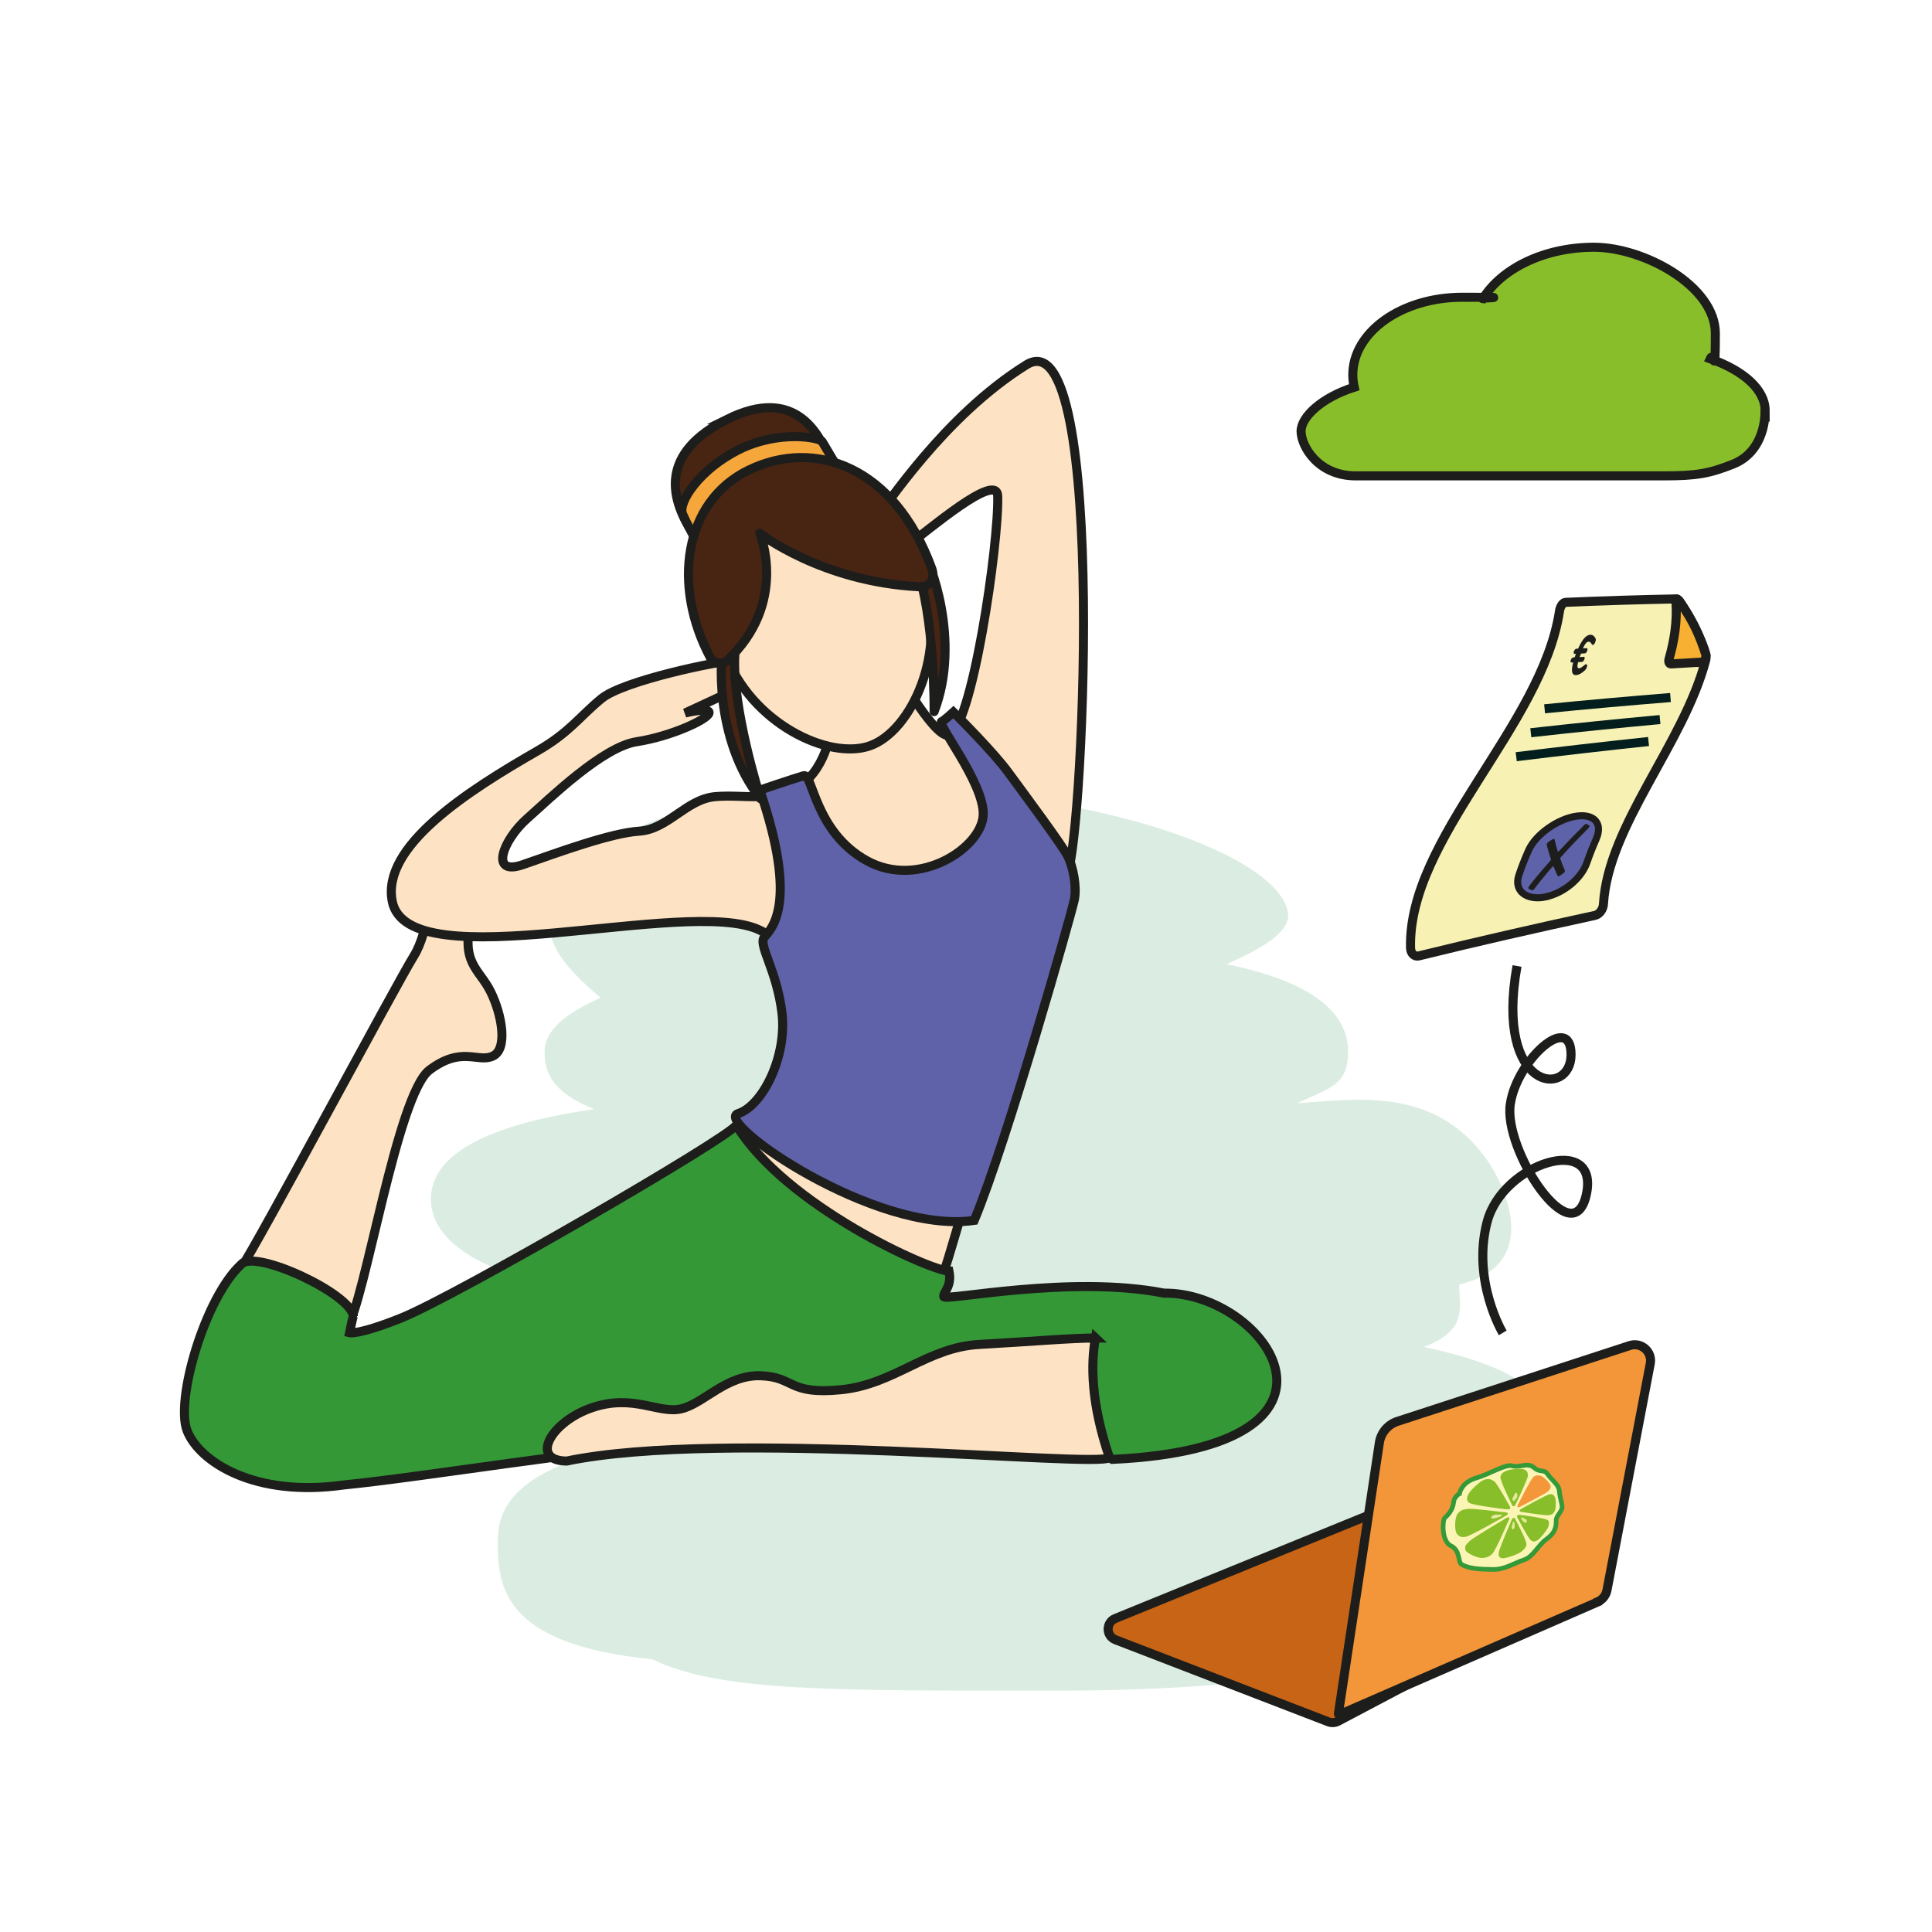 <?xml version="1.0" encoding="UTF-8"?>
<svg id="Calque_1" xmlns="http://www.w3.org/2000/svg" version="1.1" xmlns:xlink="http://www.w3.org/1999/xlink" viewBox="0 0 1920 1920">
  <!-- Generator: Adobe Illustrator 29.8.2, SVG Export Plug-In . SVG Version: 2.1.1 Build 3)  -->
  <defs>
    <style>
      .st0 {
        stroke: #031e1c;
      }

      .st0, .st1, .st2, .st3, .st4, .st5, .st6, .st7, .st8, .st9, .st10, .st11, .st12 {
        stroke-miterlimit: 10;
      }

      .st0, .st1, .st2, .st3, .st4, .st5, .st8, .st13, .st9, .st10, .st11, .st14, .st12 {
        stroke-width: 9px;
      }

      .st0, .st2 {
        fill: #f7f2b4;
      }

      .st1 {
        fill: #fde3c3;
      }

      .st1, .st3, .st4, .st8, .st13, .st9, .st10, .st11, .st14, .st12 {
        stroke: #1d1d1b;
      }

      .st15 {
        fill: #dbede2;
      }

      .st16 {
        isolation: isolate;
        opacity: .8;
      }

      .st16, .st6 {
        fill: #fbf5b5;
      }

      .st2, .st5, .st7 {
        stroke: #1d1e1c;
      }

      .st17, .st8 {
        fill: #89be2b;
      }

      .st3, .st18 {
        fill: none;
      }

      .st4 {
        fill: #c76416;
      }

      .st19 {
        clip-path: url(#clippath-1);
      }

      .st5 {
        fill: #f7b032;
      }

      .st6 {
        stroke: #349937;
        stroke-width: 4.6px;
      }

      .st20 {
        clip-path: url(#clippath-3);
      }

      .st7 {
        fill: #5e62a9;
        stroke-width: 7px;
      }

      .st13, .st9 {
        fill: #482413;
      }

      .st13, .st14 {
        stroke-linejoin: round;
      }

      .st10 {
        fill: #f39639;
      }

      .st21 {
        clip-path: url(#clippath-2);
      }

      .st11 {
        fill: #5f62a9;
      }

      .st22 {
        fill: #1d1e1c;
      }

      .st14 {
        fill: #f6a73c;
      }

      .st23 {
        clip-path: url(#clippath);
      }

      .st24 {
        opacity: 1;
      }

      .st25 {
        fill: #f4973a;
      }

      .st12 {
        fill: #349837;
      }
    </style>
    <clipPath id="clippath">
      <path class="st18" d="M1502.1,1494.5s-11.6-23.3-11-26.8c.6-3.5,3.3-5,6.5-6.3,3.1-1.3,14.9-2.5,17.7-.8,2.8,1.7,3,3,3.1,6s-11.7,27.4-11.7,27.4c-1.3,3.5-3.4,4.2-4.6.5h0Z"/>
    </clipPath>
    <clipPath id="clippath-1">
      <path class="st18" d="M1511.8,1505.6s24.5,3.2,26.4,5.1c1.9,1.8,1.3,4.1.4,6.8-.9,2.7-8,11.9-11.2,13.5-3.3,1.6-4.3.9-6.4-.6s-12.6-21.3-12.6-21.3c-1.8-2.6-.6-4.4,3.4-3.4Z"/>
    </clipPath>
    <clipPath id="clippath-2">
      <path class="st18" d="M1506.4,1510.7s11,20.7,10.6,24.1c-.5,3.4-2.8,5.5-5.6,7.6-2.9,2.2-15.6,6.9-18.9,6.1-3.4-.9-3.3-2.5-3-5.9.3-3.4,12.3-31,12.3-31,1.3-3.6,3.3-4.5,4.7-.8h0Z"/>
    </clipPath>
    <clipPath id="clippath-3">
      <path class="st18" d="M1494.9,1507.2s-33.3,19.3-38.4,20.1c-5.3.9-7.4-1.1-9.1-3.8-1.8-2.7-2-15.5,1.3-19.3,3.2-3.8,5.5-4.1,10.4-4.7,4.7-.6,36.3,3.4,36.3,3.4,4,.2,4.4,1.9-.4,4.2Z"/>
    </clipPath>
  </defs>
  <path class="st15" d="M1415.3,1338.6c89.5,19.3,121.3,44.5,121.3,77.3s-26.5,63.3-108.7,82.6c48.2,17.4,51.7,73,39.8,93.2-34,58.1-194.1,88.4-414.6,88.4s-337.3,1.8-404.8-31.1c-150.6-15-153.6-73.6-153.6-118.4s37.2-68.5,96.7-86.8c-93.7-19.2-139.4-46.3-139.4-80s37.4-62.3,119.8-81.5c-105.8-18.9-143.6-54.4-143.6-90.6s37.3-71.6,162.3-89.4c-41.2-16.5-49.3-35.8-49.3-57.1s20.4-37.9,55.8-53.6c-35.9-30.1-60.9-59-46.2-89.7,26.1-54.4,78.4-109.5,294.5-117,220.4-7.6,423.3,60.4,434.6,121.5,3.6,19.3-25.4,36.1-60.9,51.8,93.8,19.2,120.7,53.2,120.7,86.9s-18.4,36.1-50.7,51.3c59-3.9,135.1-16.9,187.3,54.2,19.3,26.4,57.2,106.6-26.1,125.9-.4,22.1,9.7,45.1-35,62Z"/>
  <g id="femme">
    <g id="ordinateur">
      <path class="st4" d="M1555.2,1591.5l-225.5,119.1c-2.9,1.5-6.4,1.7-9.4.6l-211.7-81.6c-9.7-3.7-9.8-17.3-.2-21.2l249.9-101.8c2.6-1,5.4-1.1,8-.2l187.3,64.3c9.5,3.3,10.5,16.2,1.6,20.9Z"/>
      <path class="st10" d="M1587.8,1592l-256.6,111.9c-.6.3-1.2-.2-1.1-.9l40.7-269.2c1.5-10.1,8.7-18.4,18.4-21.4l230.7-75.3c11.4-3.5,22.4,6.4,20.1,18.1l-43,225.1c-1,5.1-4.4,9.5-9.2,11.5Z"/>
    </g>
    <g id="Logos">
      <g id="C_coupe">
        <path id="fond" class="st6" d="M1450.5,1484.2s1.5-11,16.5-15.4c13.8-4,29.2-14.2,36.2-12,6.7,2.1,15-3.9,21.3,1.7,6.1,5.4,9.9,1.2,13.5,6.5,4.2,6.2,11.2,10.1,11.7,17.1.6,7,2.8,11.9,2.7,15.8-.2,4.6-5.9,8.3-5.9,13.1s0,11.7-9.3,18.3c-8.7,6.2-13.3,17.7-22.5,20.8-9.9,3.3-19.3,9.8-31,9.6-12.6-.2-23.5-.5-31.2-5-3.7-2.2-1.1-13.9-10.5-18.4-9.9-4.7-8.4-25.9-6.3-27.7,8.6-7.8,8.4-13.6,9.2-17.4.8-3.8,5.5-7,5.5-7h0Z"/>
        <path class="st17" d="M1496.4,1499.9s-33.1-3.9-36.3-6.4-2.4-5.4-.8-8.7c1.5-3.2,11.6-13.3,16.2-14.4,4.5-1.1,6.1-.4,9.2,1.5,3,1.9,15.3,24.4,15.3,24.4,2,2.7.8,4.4-3.6,3.4h0Z"/>
        <g>
          <path class="st17" d="M1502.1,1494.5s-11.6-23.3-11-26.8,3.3-5,6.5-6.3c3.1-1.3,14.9-2.5,17.7-.8,2.8,1.7,3,3,3.1,6s-11.7,27.4-11.7,27.4c-1.3,3.5-3.4,4.2-4.6.5h0Z"/>
          <g class="st23">
            <path class="st16" d="M1507.9,1486.2c0-3.5-1.9-3.6-3.1-.5-1.4,3.5-2.2,3-1.6,5,.3.8,1.6,1.9,2.6-.5.5-1.2,2-.5,2.1-4Z"/>
          </g>
        </g>
        <path class="st25" d="M1509.1,1494.3s12.2-24.6,15-26.7c2.7-2,5-1.6,7.5-.8,2.4.8,9,6.9,9.3,9.8.3,2.8-.7,3.8-2.9,5.8-2.3,2.1-26.2,14.4-26.2,14.4-3.5,2.1-5.1,1.4-2.7-2.6h0Z"/>
        <path class="st17" d="M1513.3,1498.7s24.3-13.8,27.3-13.9c2.9-.1,4,1.5,4.9,3.6.9,2.1,1,11.3-.7,13.9-1.7,2.7-3,3-5.8,3.5-2.9.5-26.1-3.1-26.1-3.1-3.6-.3-4-2,.4-4h0Z"/>
        <g>
          <path class="st17" d="M1511.8,1505.6s24.5,3.2,26.4,5.1c1.9,1.8,1.3,4.1.4,6.8-.9,2.7-8,11.9-11.2,13.5-3.3,1.6-4.3.9-6.4-.6-2.1-1.6-12.6-21.3-12.6-21.3-1.8-2.6-.6-4.4,3.4-3.4Z"/>
          <g class="st19">
            <path class="st16" d="M1517.3,1511.5c.4,2.1-2.3,2.3-3.6.5-1.5-2-2.2-2.6-1.8-3.7.9-.9.7-.4,2.6.7,1.9,1.1,2.4.5,2.8,2.5h0Z"/>
          </g>
        </g>
        <g>
          <path class="st17" d="M1506.4,1510.7s11,20.7,10.6,24.1c-.5,3.4-2.8,5.5-5.6,7.6-2.9,2.2-15.6,6.9-18.9,6.1-3.4-.9-3.3-2.5-3-5.9.3-3.4,12.3-31,12.3-31,1.3-3.6,3.3-4.5,4.7-.8h0Z"/>
          <g class="st21">
            <path class="st16" d="M1502.7,1519.2c.9,1.7,2.8-.6,2.6-3-.2-2.6,0-3.5-1-3.9-1.1.2-.7.3-1.3,2.7-.6,2.4-1.3,2.4-.4,4.1h0Z"/>
          </g>
        </g>
        <g>
          <path class="st17" d="M1494.9,1507.2s-33.3,19.3-38.4,20.1c-5.3.9-7.4-1.1-9.1-3.8-1.8-2.7-2-15.5,1.3-19.3,3.2-3.8,5.5-4.1,10.4-4.7,4.7-.6,36.3,3.4,36.3,3.4,4,.2,4.4,1.9-.4,4.2Z"/>
          <g class="st20">
            <path class="st16" d="M1483.3,1506.3c-3.2,1.9-.7,3.6,3,2.4,4-1.2,5.2-1.4,6.3-2.7.2-1.4-.2-.8-3.2-.7-3.2,0-2.9-.8-6,1Z"/>
          </g>
        </g>
        <path class="st17" d="M1498.9,1511.7s-12.4,29.1-15.9,32.5c-3.6,3.5-6.9,4-10.6,4.1s-15.5-4.6-16.2-8.3.9-5.3,4.5-8.7,35.1-22,35.1-22c3.7-2.5,5.5-1.9,3.2,2.4h0Z"/>
      </g>
    </g>
  </g>
  <g class="st24">
    <path class="st1" d="M240,1259.1c6.4,24.8,87.5,83.3,104.8,60.2s49.7-231.7,82-255.9c32.3-24.3,47.9-6.9,63-13.9,15-6.9,9.2-41-2.3-64.1s-30.6-28.3-18.5-74.5c12.1-46.2-39.3-35.8-39.3-35.8,0,0-2.9,50.2-18.5,75.1-15.6,24.8-158.3,291.6-171.2,308.9Z"/>
    <path class="st1" d="M942.1,730.7c23.4-2.4,50.9-191.9,49.4-237.8-.8-24.7-69.7,34.9-89.9,49.4-18,13-32.7-26.8-29.3-30,7.1-6.8,65.3-98.6,147.8-149.8,82.6-51.2,55.2,502.2,39.1,507.9s-106.7,360.1-127.5,412.1-203.8-149-203.8-149c0,0,79-40.3,101.1-80.6,22.1-40.3-2.6-94.3-74.1-128.6-71.5-34.3-349.5,51.3-365.1-28.6-10.7-54.8,74.6-109.4,144.2-149.4,31.9-18.3,41.6-33.8,63.7-52,22.1-18.2,118.3-37.7,130.6-37.7s0,29.9,0,29.9l-47.5,22.1s25.5-6.4,23.8.1-38.1,23.2-71.9,28.4c-33.8,5.2-85.8,55.9-109.2,76.7-23.4,20.8-37.7,57.2-3.9,45.5,33.8-11.7,87.1-31.5,115.6-33.3,28.6-1.8,46.8-31.7,75.4-34.3,28.6-2.6,61.1,6.5,85.8-11.7,24.7-18.2,32.5-55.9,29.9-76.7s61.1-42.9,61.1-42.9c0,0,40.1,71.7,54.6,70.2Z"/>
    <path class="st11" d="M755.4,785.1s34.2-11.6,43.3-14.2c9.1-2.6,10.9,55.9,62.8,84.5,52,28.6,114.3-13.1,115.6-45.5,1.3-32.4-49.7-94.2-40.6-92.9q6.8-5.4,11-9.3c5.2,5.2,39.9,39.9,54.2,59.4s54.6,73.7,59.6,84c5,10.3,9,29.9,6.4,42.9-2.6,13-67,240.8-99.5,318.8-98.8,14.3-259.5-98.3-234.8-106.1,24.7-7.8,48.9-57.2,43.7-100.1s-24-67.5-17.5-75.3,34.5-31.8-4.5-146.1Z"/>
    <path class="st12" d="M351.1,1308c-2.3-22.5-98.6-67.1-111.3-51.5-35.8,32.6-65.9,134.9-53.8,165.5s67,66.4,155.9,53.7c153-15,636.4-106.8,763.5-25.4,263.9-12.1,152.5-166.3,51.4-165.2-92.8-18.3-218.2,8.2-218.9,3.5s8.4-9.9,5.2-25.4c-19.1-.6-162.3-64.7-211.4-145-9,13.6-278.8,169.9-333.2,191.7-42.2,16.9-51.1,14.6-51.1,14.6,0,0,2.5-12.6,3.7-16.6Z"/>
    <path class="st1" d="M1088.6,1329.6c-4.6,26-4.6,64.6,14,119-14,10.3-384.7-28.9-539.5,3.4-37.3-.5-15.6-39.3,25.4-53.1,41-13.9,65.8,6.4,88.4,1.2,22.5-5.2,45-34.1,79.1-32.9s26.6,19.1,79.7,13.9c53.1-5.2,85.5-42.2,137.5-45,52-2.9,91.2-6.4,115.5-6.4Z"/>
    <g>
      <path id="visage" class="st1" d="M917,576.9c25.7,70.5-11.3,149.3-52,164.1-40.7,14.9-118.9-21.9-144.6-92.4-25.7-70.5-2.6-143.7,51.7-163.5,54.3-19.8,119.2,21.3,144.9,91.8Z"/>
      <path id="meche" class="st13" d="M755.9,793.8s-29-90.3-25.6-144c.4-6.7-8.7-14-11-9.3-3.4,7.2-10.7,93.6,36.6,153.3Z"/>
      <path id="meche1" data-name="meche" class="st13" d="M928.3,707.2s1-94.8-18.1-145.1c-2.4-6.3,4.2-16,7.7-12.2,5.4,5.8,37.9,86.3,10.4,157.3Z"/>
      <path id="chignon" class="st9" d="M723.1,416.5c-67.1,33.2-59.8,78.5-30.7,119,66.2-44.6,72-54.9,136.7-63.7-11.9-43.7-39.8-88.1-106.1-55.3Z"/>
      <path id="elastique" class="st14" d="M678.4,511c-5.2-11.6,17.1-44.8,55.8-64.1,40-19.9,80.5-12.1,82.9-8s15,25.3,15,25.3l-139.6,74.3s-9.4-16.8-14.1-27.5Z"/>
      <path id="cheveux" class="st13" d="M755.1,530s29,69.2-32.9,126.9c-4.5,4.2-13.5,2-16.4-3.6-37.4-70.2-27.3-154.5,38.6-186.3,65-31.4,144.4-3.9,181.5,97.8,4,10.8-1.7,18.8-12.9,18.3-96.2-5-157.9-53-157.9-53Z"/>
    </g>
  </g>
  <g id="facture">
    <g>
      <g id="facture1" data-name="facture">
        <g id="facture2" data-name="facture">
          <path class="st2" d="M1584.7,909.8c-58.2,12.6-116.6,25.9-174.8,40.2-4.1,1-8-2.5-8.1-7.8-3-108.6,130.6-220.5,148-334.8.7-4.7,3.3-8.7,6.1-8.8,37.2-1.6,73.8-2.7,109.7-3.4,1.3,0,2.7.8,3.7,2.4,7.9,11.3,21.7,36.5,25.8,52.1.6,2,.5,4.3-.1,6.8-22.2,83.2-96.9,163.9-101.5,241.9-.3,5.3-4,10.4-8.7,11.4Z"/>
          <path class="st5" d="M1691.4,658c-10.2.6-20.4,1.2-30.7,1.8-2,.1-2.8-2.1-2-5,5.3-18.5,8.1-37.1,6.9-55.9-.5-6.8,2.7-2.4,4.4,0h0c12.7,18.6,19,32.2,25.4,52.2h0s-.3,3.5-1.1,4.6c-.9,1.2-1.8,2.3-2.9,2.4Z"/>
        </g>
        <g id="lignes">
          <path class="st0" d="M1535,704.4c42.4-4.2,84.1-7.9,125.1-11.2"/>
          <path class="st0" d="M1521.3,728.2c43.5-4.9,86.3-9.2,128.4-13.1"/>
          <path class="st0" d="M1506.8,752c44.5-5.5,88.3-10.5,131.5-15.1"/>
        </g>
        <path id="Euro" class="st22" d="M1577.4,660.9c0,.7-.1,1.5-.5,2.4-.2.6-.5,1.2-.9,1.7-.3.5-.7.9-1.2,1.4-3,2.8-5.8,4.3-8.3,4.5-2.2.2-3.6-.8-4.1-3-.5-2.2-.1-5.4,1-9.6-.6,0-1.2,0-1.8.1-.4,0-.7-.2-.8-.7-.1-.5,0-1.1.2-1.8.3-.7.6-1.3,1.1-1.8.5-.5.9-.8,1.4-.8.5,0,1,0,1.4-.1.1-.4.3-.9.6-1.7.3-.8.5-1.4.6-1.7-.5,0-.9,0-1.4,0-.4,0-.7-.2-.8-.7-.1-.5,0-1.1.2-1.8.2-.7.6-1.3,1.1-1.8.5-.5.9-.8,1.3-.8.6,0,1.2,0,1.8-.1,1.9-4.3,3.8-7.6,5.8-10,2-2.4,4.1-3.6,6.2-3.8,2.2-.1,4,1.1,5.3,3.6.2.4.3.8.3,1.2,0,.4,0,1-.3,1.7-.3,1-.6,1.8-1.1,2.5-.5.7-1,1.1-1.4,1.1-.3,0-.5,0-.7-.1-.2-.1-.4-.3-.6-.7-.5-.9-1-1.5-1.5-1.9-.5-.4-1-.6-1.6-.5-1,0-1.9.6-2.8,1.7-.9,1.1-1.8,2.7-2.8,4.9,1.2,0,2.5-.2,3.7-.2.4,0,.7.2.8.7.1.5,0,1.1-.2,1.8-.2.7-.6,1.4-1,1.9-.5.5-.9.8-1.3.8-1.3,0-2.7.2-4,.3-.2.6-.4,1.1-.6,1.7-.2.6-.4,1.1-.6,1.7,1.4,0,2.7-.2,4.1-.3.4,0,.7.2.8.6.1.5,0,1.1-.2,1.8-.3.7-.6,1.4-1.1,1.9-.5.5-.9.8-1.4.8-1.3,0-2.5.2-3.8.3-.6,2.2-.8,3.8-.6,4.7.2,1,.8,1.4,1.8,1.3.6,0,1.3-.3,2-.8.8-.5,1.8-1.2,2.9-2.2.5-.4.8-.7,1.1-.8.3-.1.5-.2.8-.2.5,0,.7.3.8.9Z"/>
      </g>
      <g id="check">
        <path class="st7" d="M1536,891.4h0c-18.6,3.8-31.9-5.7-26.6-21.6,2.7-8.2,6-16.5,9.7-24.8,7.1-15.9,29.1-31.2,47.4-33.9h0c18.3-2.7,26.4,7.6,19.8,22.7-3.5,7.9-6.6,15.8-9.3,23.6-5.2,15-22.3,30-41,33.9Z"/>
        <path class="st22" d="M1579.1,820.2c-.8-.4-1.6-.9-2.4-1.3-.5-.3-1.5.1-2.4,1-8.5,8.5-16.8,17.1-24.8,25.7-.6.7-1.4.8-1.5.3-1.2-3.9-2.2-7.8-3.1-11.7-.2-.7-.9-.7-1.8-.2-1.4.8-2.7,1.7-4.1,2.5-1.2.8-2.2,2.3-1.9,3.2,1.2,4.8,2.6,9.5,4.2,14.2.1.3,0,.9-.5,1.4-7.5,8.4-14.6,16.8-21.2,25.3-.9,1.1-.9,2.5-.1,2.9,1,.4,1.9.8,2.9,1.2.6.3,1.6-.2,2.2-1.1,5.6-7.4,11.6-14.7,17.9-22,.6-.7,1.3-.8,1.5-.3,1.2,3.1,2.5,6.1,3.9,9.1.3.6,1.1.7,1.9.1,1.2-.9,2.5-1.7,3.8-2.5,1.1-.8,1.8-2.3,1.5-3.1-1.7-3.8-3.2-7.7-4.5-11.6-.1-.3,0-.9.5-1.4,8.7-9.7,17.9-19.3,27.4-28.8,1.1-1.1,1.5-2.5.8-2.9Z"/>
      </g>
    </g>
  </g>
  <path class="st3" d="M1507.6,960c-22.4,125.4,53.7,131.3,53.7,88.1s-53.7,5.3-60.3,48.7c-7.6,45.3,62.2,151.7,75.5,90.2s-83.2-31.4-98.6,27.3,15.5,110.3,15.5,110.3"/>
  <path class="st8" d="M1754.1,408.2c0,20-8.2,43.8-31.9,53.1-23.7,9.3-35.8,11.6-69,11.6h-305.8c-37.9,0-54.4-29.9-54.4-44.3s20.6-33.5,52.8-43.8c-.9-4-1.4-8.1-1.4-12.3,0-42.6,48.7-77.1,108.8-77.1s13.9.5,20.5,1.4c18.7-30.1,61.1-51.1,110.4-51.1s120.6,38.4,120.6,85.7-1.8,17.1-5.2,25.1c33.2,11.8,54.7,30.6,54.7,51.8Z"/>
</svg>